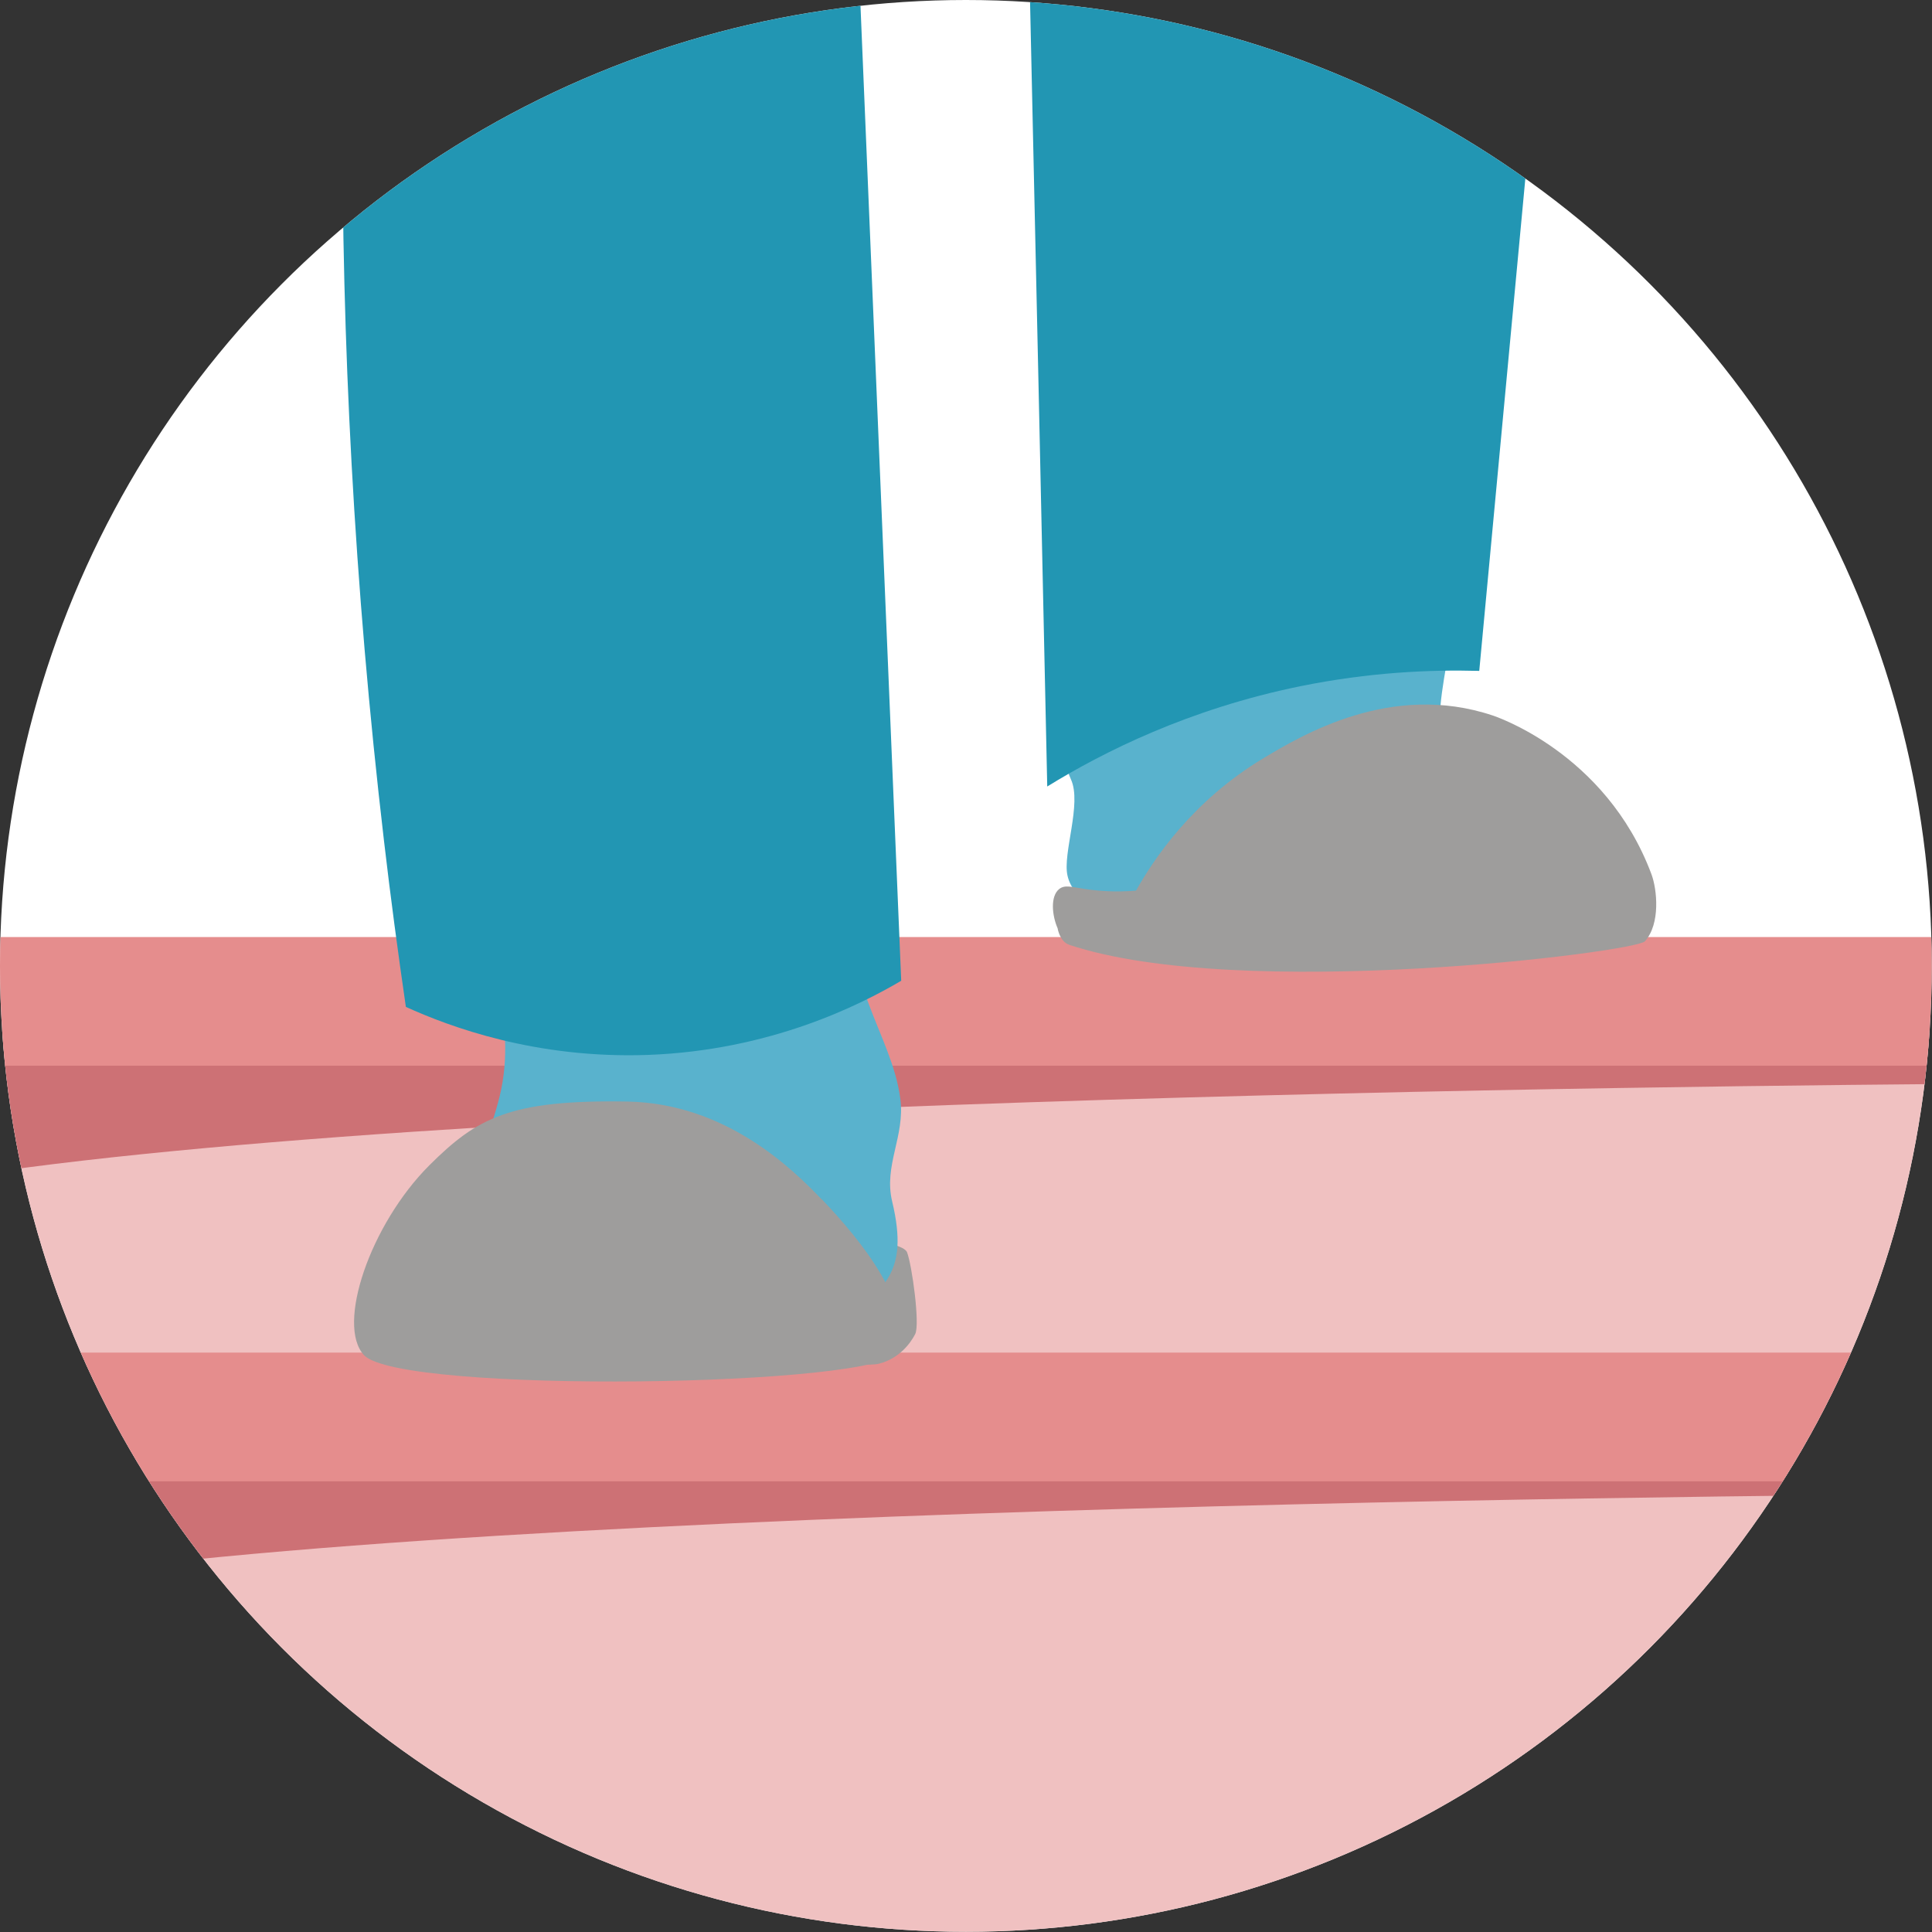<?xml version="1.0" encoding="UTF-8"?> <svg xmlns="http://www.w3.org/2000/svg" xmlns:xlink="http://www.w3.org/1999/xlink" id="Laag_2" data-name="Laag 2" viewBox="0 0 85.73 85.73"><rect x="0" y="0" width="85.73" height="85.73" fill="#333333" stroke="none"/><defs><style> .cls-1 { clip-path: url(#clippath); } .cls-2 { fill: none; } .cls-2, .cls-3, .cls-4, .cls-5, .cls-6, .cls-7, .cls-8, .cls-9 { stroke-width: 0px; } .cls-3 { fill: #59b2cd; } .cls-4 { fill: #2296b3; } .cls-5 { fill: #cd7175; } .cls-6 { fill: #9e9d9c; } .cls-7 { fill: #fff; } .cls-8 { fill: #e58d8d; } .cls-9 { fill: #f0c1c1; } </style><clipPath id="clippath"><circle class="cls-2" cx="42.86" cy="42.86" r="42.86"></circle></clipPath></defs><g id="Icoon_Bewegen" data-name="Icoon Bewegen"><circle class="cls-7" cx="42.86" cy="42.86" r="42.86"></circle><g class="cls-1"><g><rect class="cls-9" x="-3.24" y="45.84" width="92.36" height="42.99"></rect><path class="cls-5" d="M89.12,47.21v.87c-14.02.09-70.89.66-92.36,4.39v-5.29h92.32s.04.02.04.02Z"></path><path class="cls-5" d="M89.12,65.58v.7c-15.25.09-76.61.71-92.36,4.72v-5.29s.02-.04.03-.05c.04-.05.06-.09.06-.09h92.26Z"></path><rect class="cls-8" x="-3.21" y="41.58" width="92.28" height="5.71"></rect><rect class="cls-8" x="-3.21" y="60.02" width="92.29" height="5.71"></rect><path class="cls-6" d="M36.33,54.77s3.7.22,3.92.8.58,3.2.36,3.63-.73,1.09-1.6,1.31-3.56-.44-3.56-.44l.87-5.3Z"></path><path class="cls-3" d="M22.1,40.61c-.79,1.64.93,4.56.07,8.04-.81,3.28-2.19,4.22-1.65,5.52.7,1.67,3.7,1.87,6.29,2.03,2.02.13,10.3,5.52,11.62,2.06.54-1.41,1.96-1.6,1.16-4.94-.39-1.61.58-2.9.36-4.57-.38-2.89-2.74-5.33-1.96-9.22.6-3.04-13.7-3.48-15.9,1.09Z"></path><path class="cls-4" d="M15.2,4.79c-.04,10.22.5,21.1,1.84,32.53.29,2.49.62,4.95.97,7.36,1.94.88,5.76,2.31,10.75,2.13,5.41-.2,9.38-2.2,11.23-3.29-.61-14.68-1.23-29.37-1.84-44.05-2.81-.39-7.49-.68-12.97.77-4.46,1.18-7.82,3.09-9.97,4.55Z"></path><path class="cls-3" d="M48.1,31.68c-.68.84-1.08,1.82-.58,2.9s-.38,3.3-.15,4.28c.51,2.18,4.43,1.23,4.43,1.23l15.39-5.88s-3.05-1.09-3.27-2.25,1.6-8.71,1.6-8.71c0,0-16.19,6.9-17.43,8.42Z"></path><path class="cls-4" d="M45.7-.25c.26,11.72.52,23.43.77,35.15,2.48-1.53,6.28-3.44,11.23-4.45,3.05-.62,5.76-.74,7.94-.68.84-8.97,1.68-17.94,2.52-26.92-1.95-1.23-5.04-2.84-9.1-3.68-5.94-1.22-10.84-.16-13.36.58Z"></path><path class="cls-6" d="M47.44,41.92c-.42-.14-.51-.73-.51-.73-.25-.57-.33-1.42.07-1.74.25-.2.55-.09,1.16,0,.54.08,1.3.15,2.25.07.77-1.37,2.48-3.97,5.66-5.88,1.69-1.01,5.66-3.4,10.17-1.89,0,0,5.01,1.61,7.04,7.04.25.67.41,2.2-.29,2.98-.44.48-17.94,2.69-25.56.15Z"></path><path class="cls-6" d="M36.48,53.24c-1.33-1.39-4.28-4.28-8.64-4.36-5.22-.09-6.68.73-8.79,2.83-2.62,2.62-4.14,7.08-2.9,8.42,1.6,1.74,23.11,1.42,23.67-.15.73-2.03-1.58-4.91-3.34-6.75Z"></path></g></g></g></svg> 